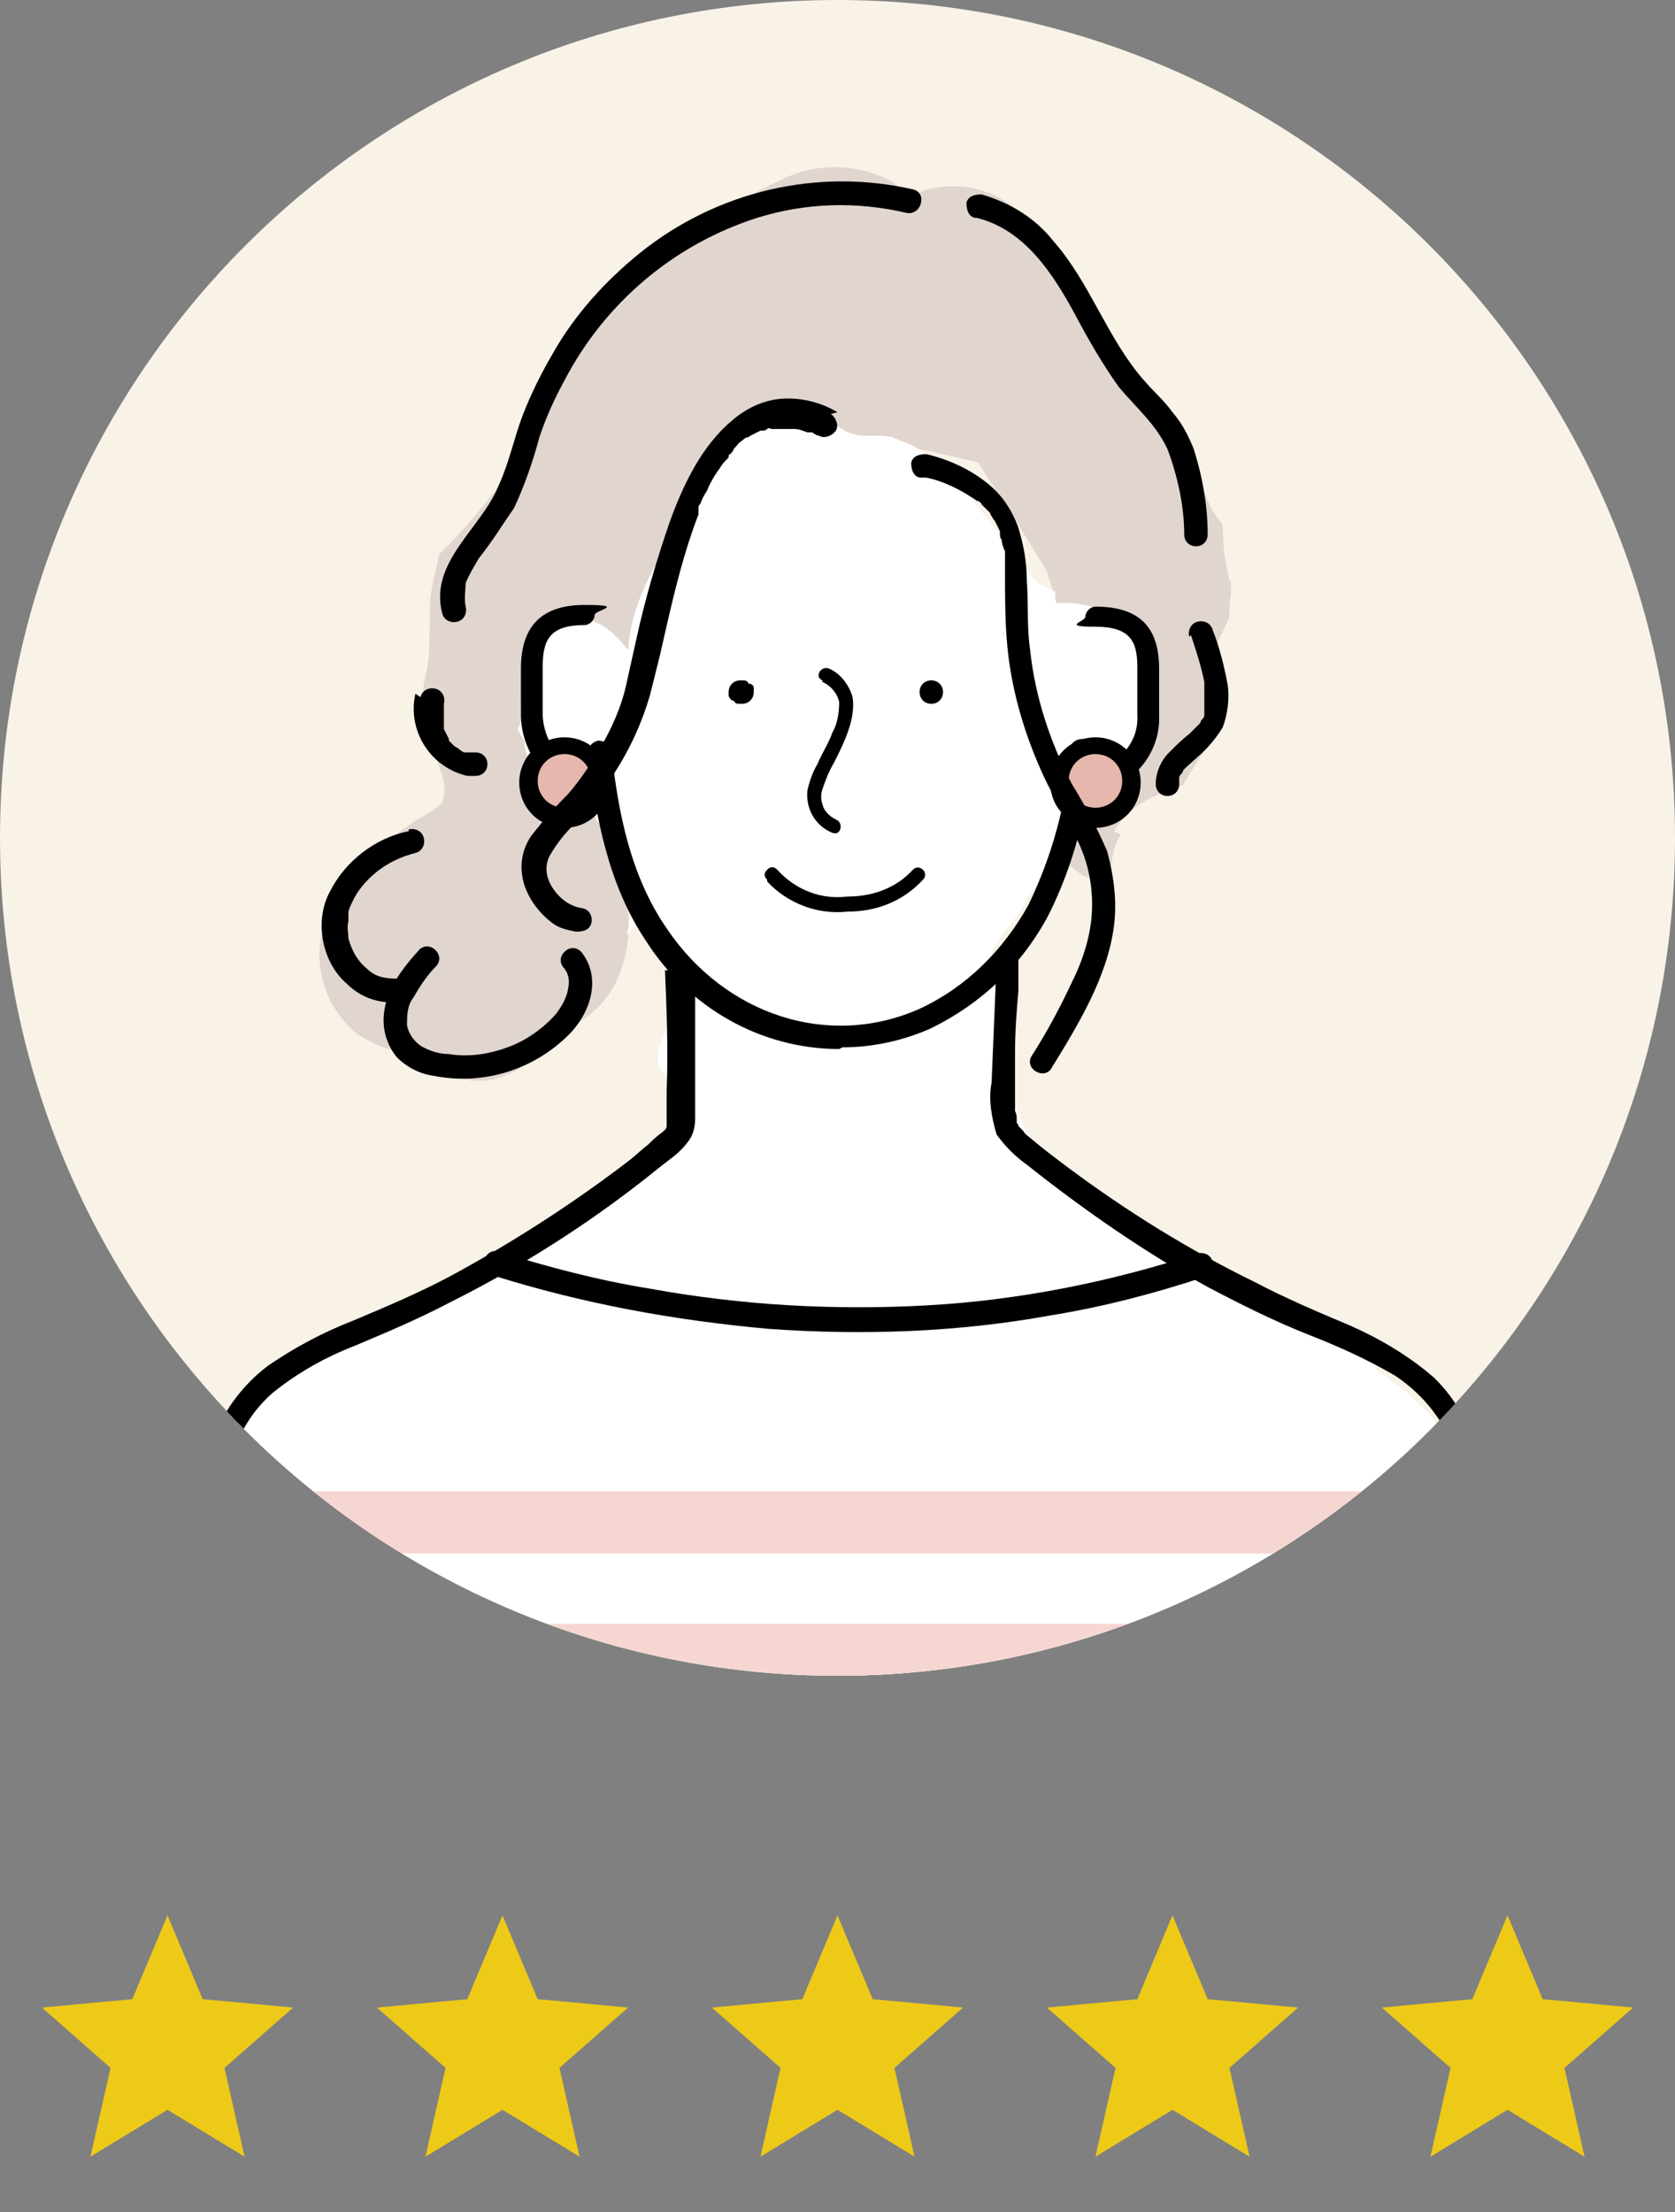 <?xml version="1.0" encoding="UTF-8"?>
<svg xmlns="http://www.w3.org/2000/svg" version="1.1" xmlns:xlink="http://www.w3.org/1999/xlink" viewBox="0 0 100 132">
  <rect x="0" y="0" width="100" height="132" fill="#808080" stroke="none"/>
  <defs>
    <style>
      .cls-1 {
        fill: #f6d6d1;
      }

      .cls-2 {
        fill: #fff;
      }

      .cls-3 {
        fill: none;
      }

      .cls-4 {
        fill: #f8f2e7;
      }

      .cls-5 {
        fill: #e1d5cf;
      }

      .cls-6 {
        fill: #e5b7ad;
      }

      .cls-7 {
        fill: #eeca18;
      }

      .cls-8 {
        clip-path: url(#clippath);
      }
    </style>
    <clipPath id="clippath">
      <circle class="cls-3" cx="50" cy="50" r="50"/>
    </clipPath>
  </defs>
  <!-- Generator: Adobe Illustrator 28.7.1, SVG Export Plug-In . SVG Version: 1.2.0 Build 142)  -->
  <g>
    <g id="_レイヤー_1" data-name="レイヤー_1">
      <g>
        <path class="cls-7" d="M10,125.9l-4.6,2.8,1.2-5.3-4.1-3.6,5.4-.5,2.1-5,2.1,5,5.4.5-4.1,3.6,1.2,5.3-4.6-2.8Z"/>
        <path class="cls-7" d="M30,125.9l-4.6,2.8,1.2-5.3-4.1-3.6,5.4-.5,2.1-5,2.1,5,5.4.5-4.1,3.6,1.2,5.3-4.6-2.8Z"/>
        <path class="cls-7" d="M50,125.9l-4.6,2.8,1.2-5.3-4.1-3.6,5.4-.5,2.1-5,2.1,5,5.4.5-4.1,3.6,1.2,5.3-4.6-2.8Z"/>
        <path class="cls-7" d="M70,125.9l-4.6,2.8,1.2-5.3-4.1-3.6,5.4-.5,2.1-5,2.1,5,5.4.5-4.1,3.6,1.2,5.3-4.6-2.8Z"/>
        <path class="cls-7" d="M90,125.9l-4.6,2.8,1.2-5.3-4.1-3.6,5.4-.5,2.1-5,2.1,5,5.4.5-4.1,3.6,1.2,5.3-4.6-2.8Z"/>
      </g>
      <path id="_パス_146" data-name="パス_146" class="cls-4" d="M100,50c0,27.6-22.4,50-50,50S0,77.6,0,50,22.4,0,50,0s50,22.4,50,50"/>
      <g class="cls-8">
        <g id="_グループ_146" data-name="グループ_146">
          <path id="_パス_147" data-name="パス_147" class="cls-5" d="M66.5,49.6c.7-1.1,1.7-1.9,3-2.3.4-.1.8-.3,1.2-.5h0s0-.1,0-.1h0c0,0,0,0,0,0,.1-.2.3-.4.3-.5.2-.3.4-.6.5-.8,0,0,.3-.4.4-.6s.3-.5.3-.6c.3-.7.7-1.3,1-2h0c-1-1.5-1-3.4,0-4.8-.5.8.1-.3.2-.6,0,0,0-.2,0-.3s0-.2,0-.2c0-.4.1-.8.1-1.2,0-.2,0-.4-.1-.5-.3-1.1-.4-2.2-.4-3.3-.2-.2-.4-.5-.6-.8-.6-1.2-1-2.4-1.1-3.8-.3-.5-.5-1-.8-1.5-.7-.4-1.3-.9-1.9-1.5-1.9-1.6-3.3-3.8-3.9-6.2,0-.2,0-.4,0-.6-1.1-1.5-2.4-2.9-3.8-4.2-1.5-1.4-3.5-1.9-5.5-1.4-.4.1-.7.3-1,.5-.4-.4-.8-.7-1.2-1-2.1-1.1-4.6-1.1-6.7,0-2.4,1.1-4.5,2.6-6.4,4.4-.4,0-.7.2-1.1.4-2.4,1.3-4.4,3.3-5.5,5.7h-.1c-.6,3.8-3,7.1-5.4,9.9-.6.7-1.2,1.3-1.8,1.9-.1.7-.3,1.3-.4,1.9-.3,1.7,0,3.2-.3,4.9-.2.8-.3,1.6-.3,2.5.1,1.4,1,2.9,1.3,4.3.1.4,0,.8-.1,1.2-.2.2-.4.3-.6.5-2.4,1.3-4.5,3.2-5.9,5.6-1.5,2.5-.9,5.7,1.3,7.6,1,.7,2.1,1.2,3.4,1.2.2,0,.5,0,.7.1.2.1.3.2.4.4,1,1,2.4,1.4,3.8,1.1,1.7-.4,2.5-1.5,3.7-2.6.4-.3.8-.5,1.2-.7,1.4-.8,2.4-2.1,2.8-3.6.4-1.3.4-2.7.2-4.1,0-.5-.2-1-.3-1.5-.1-.5-.8-1.2-.8-1.6h0c-.1-2.4-.4-4.7-.7-7,2.6.7,5.3-.6,6.5-3.1.9-2.2,1.7-4.4,2.4-6.7l1-3c.5-.4.9-.8,1.4-1.1.8-.7,1.2-1.8,1-2.9.5,0,.9,0,1.4,0,.2,0,.3,0,.3,0,.1,0,.3,0,.4,0,.5,0,.9,0,1.4,0s.9,0,1.4,0c.2,0,.4,0,.6,0,1.7.3,3.3.7,5,1.1,1.4,2.2,2.8,4.3,4.1,6.5.6,1.9,1.2,3.7,1.7,5.6,0,.1.1.8.1.8,0,.3,0,.6,0,1,0,.8,0,1.5,0,2.3,0,.2,0,.4,0,.5,0,.3-.1.6-.2.9-.4.3-.8.8-1.1,1.2-1.1,2-.4,4.6,1.6,5.8.6.3,1.2.5,1.9.5-.3-1-.1-2,.4-2.9"/>
          <path id="_パス_148" data-name="パス_148" class="cls-2" d="M79.8,78.7c-.8-.2-1.7-.2-2.5-.1h0c-.2-.2-.4-.4-.7-.6-1.8-.8-3.5-1.8-5-3-.9-.2-1.8-.6-2.6-1.2-1.2-.8-2.5-1.5-3.6-2.3-1.1-.8-2.1-1.6-3-2.6-.8-.8-1.4-1.7-1.7-2.7-.1,0-.2-.2-.4-.2-.2-.1-.4-.2-.6-.3,0-.4,0-.9,0-1.4.1-1.3.2-2.6.2-4,0-1-1-2.8-.6-3.7.2-.3.4-.6.6-.9.6-.7,1.1-1.4,1.5-2.2.3-.5.7-.9,1.2-1.2,0-.2.2-.4.3-.6,0,0,0,0,0-.1-.3-1.9.7-3.8,2.5-4.7.5-.2,1-.4,1.6-.5,0,0,.2,0,.3-.1h.2c0-.2.2-.3.3-.4.2-.3.4-.5.5-.8,0,0,0,0,0,0s0,0,0-.2c.2-.4.3-.8.5-1.2,0-.2.2-.4.2-.7,0-.3,0-.5,0-.8,0-.1,0-.9,0-.3,0-.4,0-.8-.2-1.3-.1-.5,0-1.1.1-1.6h0c0,0-.1-.2-.2-.3h0s0,0,0,0c-.4-.6-.8-1.1-1.4-1.5-.4-.2-.9-.5-1.3-.7-.9-.4-2-.6-3-.5,0-.2,0-.4,0-.7-.6-.2-1.1-.5-1.5-1-1.5-2.1-3.1-4.1-4.8-6,0,0-.2-.2-.2-.2h0c-.3-.3-.5-.5-.8-.7-.2-.1-.4-.3-.6-.4,0,0-.6-.4-.6-.4-.4-.2-.8-.3-1.2-.5.2,0-.5-.1-.7-.1-.3,0-.7,0-1,0-1.1,0-2.1-.8-2.5-1.8-.8,0-1.6,0-2.5,0-.2,0-.3,0-.5,0-1.9,1.9-3.5,4-4.9,6.3-1.8,2.6-3.5,5.2-3.7,8.3,0,0,0,0,0,0-.9-1.1-1.7-1.9-3.2-1.9,0,0,0,0,0,0-.5-.1-1-.1-1.6,0,0,.2-.2.4-.3.6-.2.4-.4.7-.8,1l-.3.3c0,0,0,.1,0,.2-.1,1.2-.2,2.4-.2,3.6,0,.3,0,.6-.2.9.1.2.2.4.4.7,0,.5.2.9.3,1.4.1.5,1,.7,1.4,1,.6.5,1.2,1,1.8,1.5.6.4,1,1,1.3,1.7,0,.3,0,.7.1,1,.2.8.9,1.2,1.2,2,.3,1,.3,2,0,3l.8-.9c1.6,1.6,2.2,3.8,1.7,6-.2.8-1.1,2.4-.3,3.1.5.7.7,1.5.7,2.3-.1,2.8-3.2,4.6-5.3,5.9-.4.2-.8.4-1.1.6-.4.7-1,1.3-1.7,1.6-.1,0-.2.1-.4.1-.2,0-.4.2-.6.3-.6.3-1.3.6-1.9.9-1,.5-2.1,1-3.1,1.5-.3.2-.6.5-.9.9-2,.7-3.9,1.4-5.9,2.3,0,0,0,0,0,0-.2,0-.4.2-.6.3-1.3.8-1.7,2.4-.9,3.6.6,1,1.8,1.5,3,1.2.2,0,.3-.1.5-.2,14.5-.7,29.1-1.1,43.6-1.1l4.9.2,5.1.2h2.5c1.1.2,2.4.4,3.3-.2,1.4-.9,1.8-2.7.9-4.1-.4-.6-1.1-1.1-1.8-1.3"/>
          <path id="_パス_149" data-name="パス_149" class="cls-2" d="M88.7,106.9l-.9-10c-.2-1.7-.3-3.3-.5-5,0-.2,0-.4,0-.6.2-1.1.2-2.3,0-3.3-.6-2.5-2.5-4.4-4.5-5.8-2-1.4-4.1-2.6-6.3-3.6-1.6-.8-3.2-1.3-4.9-1.7-.2,0-.5-.1-.7-.1-.7-.1-1.5-.2-2.2-.2-.7,0-1.3.3-1.8.8-3.7.7-7.3,1.7-11,2.4-1.4,0-2.8-.1-4.2-.2-3.7-.2-7.4-.4-11.2-.8-1.5,0-3-.3-4.5-.5-.3-.1-.5-.2-.8-.3-.5-.2-1-.3-1.6-.4-.4-.2-.7-.4-1.1-.6-.3-.3-.6-.5-1-.6-.7-.3-1.5-.2-2.2.2-2.9.9-5.8,2-8.5,3.4-3,1.4-5.6,3.5-7.6,6-2.1,2.9-1.6,6.9-1.6,10.3,0,3.7-.2,7.5-.3,11.2,0,1.5,1.2,2.6,2.6,2.6.6,0,1.1-.2,1.6-.5h54.8c0,.1,15.7.1,15.7.1,1.5,0,2.6-1.2,2.6-2.6"/>
          <path id="_パス_150" data-name="パス_150" class="cls-1" d="M87.5,89c-.1,0-.3,0-.4,0H13.4c-.9,0-1.7.7-1.7,1.6.2.4.3.9.3,1.3.3.5.9.8,1.5.8h73.7c.2,0,.4,0,.5,0-.1-1.2-.2-2.4-.1-3.5"/>
          <path id="_パス_151" data-name="パス_151" class="cls-1" d="M13.1,97c-.5,0-.9.2-1.3.5,0,.4,0,.7,0,1.1,0,.4,0,.8-.3,1.1.3.6.9,1,1.6.9h75.1c0-1.2,0-2.4,0-3.7H13.1Z"/>
          <path id="_パス_152" data-name="パス_152" d="M36,47.7c-2.7-.1-4.8-2.3-4.9-4.9v-2.9c0-2.5,1.2-3.8,3.8-3.8s.6.3.6.6-.3.6-.6.6c-2.1,0-2.5.9-2.5,2.5v2.9c.1,2,1.7,3.6,3.7,3.7.3,0,.6.3.6.6s-.3.6-.6.6"/>
          <path id="_パス_153" data-name="パス_153" d="M64.8,47.2c-.3,0-.6-.3-.6-.7,0-.3.3-.6.6-.6,1.8,0,3.2-1.5,3.1-3.2,0,0,0,0,0-.1v-2.8c0-1.5-.4-2.4-2.5-2.4s-.6-.3-.6-.6.3-.6.6-.6c2.6,0,3.8,1.2,3.8,3.7v2.8c.1,2.4-1.8,4.5-4.2,4.6,0,0-.1,0-.2,0"/>
          <path id="_パス_154" data-name="パス_154" d="M50.1,62.6c-4.7,0-9-2.5-11.5-6.4-2.3-3.4-3-7.4-3.5-11.2,0-.4.2-.7.6-.8.4,0,.7.2.8.6,0,0,0,0,0,0,.4,3.6,1.1,7.4,3.3,10.6,3.5,5.2,9.7,7.2,15.1,4.8,2.8-1.3,5-3.5,6.5-6.2,1.4-2.9,2.3-6.1,2.5-9.3,0-.4.4-.6.7-.6.4,0,.6.4.6.7,0,0,0,0,0,0-.2,3.4-1.1,6.8-2.6,9.8-1.6,3-4,5.3-7.1,6.8-1.6.7-3.4,1.1-5.2,1.1"/>
          <path id="_パス_155" data-name="パス_155" d="M44.3,40.6h-.1c-.4,0-.7.3-.7.7v.2c0,.1.1.2.2.3h.1c.1.2.2.2.4.2h.1c.4,0,.7-.3.7-.7,0,0,0-.1,0-.2,0-.1,0-.2-.2-.3h-.1c-.1-.2-.2-.2-.4-.2"/>
          <path id="_パス_156" data-name="パス_156" d="M55.6,42c.4,0,.7-.3.7-.7,0-.4-.3-.7-.7-.7-.4,0-.7.3-.7.7,0,.4.3.7.7.7"/>
          <path id="_パス_157" data-name="パス_157" d="M49.1,40.7c.5.2.9.7,1,1.2,0,.6-.1,1.3-.4,1.8-.2.6-.6,1.2-.9,1.9-.3.5-.5,1.1-.6,1.6-.1,1.1.5,2.1,1.5,2.5.5.2.7-.6.2-.8-.4-.2-.7-.5-.8-.9-.1-.3-.1-.6,0-.9.2-.6.4-1.1.7-1.6.6-1.2,1.3-2.6,1.1-3.9-.2-.7-.7-1.4-1.4-1.7-.5-.2-.9.5-.4.7"/>
          <path id="_パス_158" data-name="パス_158" d="M45.8,52.6c1.2,1.3,3,2,4.8,1.8,1.7,0,3.3-.6,4.5-1.9.4-.4-.2-1-.6-.6-1,1.1-2.4,1.6-3.9,1.6-1.6.2-3.1-.4-4.2-1.6-.2-.2-.4-.2-.6,0-.2.2-.2.4,0,.6"/>
          <path id="_パス_159" data-name="パス_159" d="M59.5,57.4c-.1,2.4-.2,4.8-.3,7.2-.2,1,0,2.1.3,3.1.5.7,1.1,1.3,1.8,1.8,3.4,2.7,7,5.2,10.8,7.3,1.9,1,3.9,2,5.9,2.8,1.8.7,3.6,1.5,5.3,2.5,1.5,1,2.7,2.4,3.4,4.1.6,1.8,1,3.6,1,5.5.1,2.3.1,4.5,0,6.8,0,2.4-.1,4.8-.2,7.2,0,.6,0,1.2-.1,1.8,0,.4.3.7.7.7s.7-.3.7-.7c0,0,0,0,0,0,.3-4.8.4-9.6.3-14.4-.1-3.9-.6-8.1-3.5-10.9-1.5-1.3-3.2-2.3-5-3.1-1.9-.8-3.8-1.6-5.7-2.6-3.9-1.9-7.6-4.2-11.1-6.8-.8-.6-1.6-1.2-2.3-1.8-.1-.1-.3-.2-.4-.4,0,0-.1-.1-.2-.2,0,0,0,0-.1-.1-.2-.2,0,0,0,0,0,0,0-.1-.1-.2,0,0,0-.1,0-.2,0-.2,0-.3-.1-.5,0-.6,0-1.2,0-1.8s0-1.2,0-1.8c0-1.2.1-2.4.2-3.6,0-.6,0-1.2,0-1.8,0-.4-.3-.7-.7-.7-.4,0-.7.3-.7.7,0,0,0,0,0,0"/>
          <path id="_パス_160" data-name="パス_160" d="M39.7,57.9c.1,2.4.2,4.8.1,7.2,0,.6,0,1.2,0,1.8,0,0,0,.1,0,.2,0,.1,0,0,0,0,0,0,0,0,0,.1,0,0,0,0,0,0,0,.2-.2.3-.3.4-.3.2-.6.5-.8.7-.4.3-.8.7-1.2,1-3.4,2.6-7,4.9-10.7,6.9-1.9,1-3.8,1.8-5.7,2.6-1.8.7-3.5,1.6-5.1,2.7-1.6,1.2-2.8,2.9-3.4,4.7-.6,1.8-.9,3.8-1,5.7-.1,2.3,0,4.5,0,6.8,0,2.4.1,4.8.2,7.1,0,.6,0,1.2.1,1.8,0,.4.3.7.7.7.4,0,.7-.3.7-.7-.3-4.8-.4-9.5-.3-14.3,0-3.6.4-7.7,3.3-10.2,1.5-1.2,3.1-2.1,4.9-2.8,1.9-.8,3.8-1.6,5.7-2.6,3.8-1.9,7.5-4.2,10.9-6.8.8-.6,1.5-1.2,2.3-1.8.4-.3.7-.6,1-1,.3-.4.4-.9.4-1.3,0-2.4,0-4.7,0-7.1,0-.6,0-1.2,0-1.8,0-.4-.3-.7-.7-.7-.4,0-.7.3-.7.7"/>
          <path id="_パス_161" data-name="パス_161" d="M29.4,76.1c5.4,1.7,10.9,2.7,16.5,3.2,5.6.4,11.3.2,16.8-.8,3.1-.5,6.2-1.3,9.2-2.3.4-.1.6-.5.5-.9-.1-.4-.5-.6-.9-.5-5.2,1.7-10.7,2.8-16.2,3.1-5.5.3-11,0-16.5-1-3.1-.5-6.1-1.3-9-2.2-.9-.3-1.3,1.1-.4,1.4"/>
          <path id="_パス_162" data-name="パス_162" d="M54.5,11.3c-5.7-1.3-11.7.1-16.3,3.8-2.1,1.7-3.9,3.7-5.2,6-.7,1.2-1.3,2.4-1.8,3.7-.5,1.3-.8,2.8-1.4,4.1-1,2.6-4.2,4.6-3.4,7.7.1.4.5.6.9.5.4-.1.6-.5.5-.9-.1-.5,0-1,0-1.4.2-.5.5-1,.8-1.5.8-1,1.4-2,2.1-3,.6-1.3,1.1-2.7,1.5-4.2.4-1.2.9-2.3,1.5-3.4,2.4-4.6,6.5-8.1,11.5-9.7,2.9-.9,5.9-1,8.9-.3.9.2,1.3-1.2.4-1.4"/>
          <path id="_パス_163" data-name="パス_163" d="M58.3,13c2.9.7,4.6,3.4,5.9,5.8.8,1.5,1.6,2.9,2.6,4.3,1,1.2,2.2,2.2,2.9,3.7.6,1.6,1,3.4,1,5.1,0,.4.3.7.7.7.4,0,.7-.3.7-.7,0-1.7-.3-3.4-.8-5-.3-.8-.7-1.6-1.3-2.3-.5-.7-1.1-1.2-1.7-1.9-2.2-2.5-3.2-5.8-5.4-8.3-1.1-1.4-2.6-2.3-4.3-2.8-.4,0-.8.1-.9.5,0,.4.1.8.5.9"/>
          <path id="_パス_164" data-name="パス_164" d="M24.4,49.6c-2,.4-3.8,1.8-4.7,3.6-.5.9-.6,2-.4,3,.2,1,.7,1.9,1.4,2.5.8.8,1.9,1.2,3,1.1.4,0,.7-.3.7-.7,0-.4-.3-.7-.7-.7-.7,0-1.3-.1-1.8-.6-.6-.5-.9-1.1-1.1-1.8,0-.3-.1-.7,0-1,0,0,0-.1,0-.2,0-.1,0-.2,0-.3,0-.2.1-.4.2-.6.3-.7.8-1.3,1.4-1.8.7-.6,1.6-1,2.4-1.2.4-.1.6-.5.5-.9-.1-.4-.5-.6-.9-.5"/>
          <path id="_パス_165" data-name="パス_165" d="M25.1,56.6c-1.1,1.2-2.2,2.6-2.2,4.3,0,.8.3,1.6.8,2.2.6.6,1.4,1,2.2,1.1,3,.6,6.1-.4,8.2-2.6,1.2-1.3,1.8-3.3.6-4.8-.3-.3-.7-.3-1,0-.3.3-.3.7,0,1,.3.4.3.8.2,1.3-.1.5-.4,1-.7,1.4-.8.9-1.8,1.6-2.9,2-1.1.4-2.3.6-3.5.4-.6,0-1.2-.2-1.7-.5-.4-.3-.7-.7-.8-1.2,0-.6,0-1.2.4-1.7.4-.7.8-1.3,1.3-1.8.3-.3.3-.7,0-1-.3-.3-.7-.3-1,0"/>
          <path id="_パス_166" data-name="パス_166" d="M24.8,41.4c-.5,2.2.9,4.4,3.1,4.9.2,0,.3,0,.5,0,.4,0,.7-.3.7-.7,0-.4-.3-.7-.7-.7,0,0-.1,0-.2,0,.2,0,0,0,0,0-.1,0-.2,0-.3,0,0,0,0,0-.2,0s0,0,0,0h0c0,0-.2-.1-.3-.2s-.2-.1-.3-.2c0,0,0,0,0,0,0,0,0,0-.1-.1,0,0-.2-.2-.2-.2,0,0,0,0,0-.1,0,0,0,0,0,0-.1-.2-.2-.4-.3-.6,0,0,0-.2,0,0,0,0,0-.1,0-.2,0-.1,0-.2,0-.3,0,0,0-.1,0-.2,0,0,0,0,0-.1h0s0-.1,0-.2c0-.1,0-.2,0-.3,0,0,0,.1,0,0,0,0,0-.1,0-.2.1-.4-.1-.8-.5-.9-.4-.1-.8.1-.9.5,0,0,0,0,0,0"/>
          <path id="_パス_167" data-name="パス_167" d="M71.1,37.9c.3.9.6,1.8.8,2.8,0,.4,0,.9,0,1.3,0,.1,0,.3,0,.4,0,0,0,.1,0,.2,0,0,0,0,0,.1,0,0,0,0,0,0,0,.1-.1.2-.2.3,0,0,0,.1-.1.2,0-.1,0,0,0,0-.2.2-.4.4-.6.6-.4.3-.8.7-1.2,1.1-.5.5-.8,1.2-.8,1.9,0,.4.3.7.7.7.4,0,.7-.3.7-.7,0-.1,0,0,0,0,0,0,0-.1,0-.2,0,0,0-.2,0-.1s0,0,0-.1c0-.1.1-.2.2-.3,0,.1,0,0,0,0s0-.1.1-.2c.4-.4.8-.7,1.2-1.1.4-.4.8-.9,1.1-1.4.3-.8.4-1.7.3-2.5-.2-1.1-.5-2.3-.9-3.3-.1-.4-.5-.6-.9-.5-.4.1-.6.5-.5.9"/>
          <path id="_パス_168" data-name="パス_168" class="cls-6" d="M67.6,46.6c0,1.2-1,2.2-2.2,2.2s-2.2-1-2.2-2.2,1-2.2,2.2-2.2h0c1.2,0,2.2,1,2.2,2.2"/>
          <path id="_パス_169" data-name="パス_169" d="M65.4,49.4c-1.5,0-2.7-1.2-2.7-2.7,0-1.5,1.2-2.7,2.7-2.7,1.5,0,2.7,1.2,2.7,2.7h0c0,1.5-1.2,2.7-2.7,2.7M65.4,45c-.9,0-1.6.7-1.6,1.6s.7,1.6,1.6,1.6c.9,0,1.6-.7,1.6-1.6,0-.9-.7-1.6-1.6-1.6"/>
          <path id="_パス_170" data-name="パス_170" class="cls-6" d="M35.9,46.6c0,1.2-1,2.2-2.2,2.2s-2.2-1-2.2-2.2,1-2.2,2.2-2.2,2.2,1,2.2,2.2h0"/>
          <path id="_パス_171" data-name="パス_171" d="M33.7,49.4c-1.5,0-2.7-1.2-2.7-2.7s1.2-2.7,2.7-2.7,2.7,1.2,2.7,2.7c0,1.5-1.2,2.7-2.7,2.7M33.7,45c-.9,0-1.6.7-1.6,1.6s.7,1.6,1.6,1.6,1.6-.7,1.6-1.6h0c0-.9-.7-1.6-1.6-1.6"/>
          <path id="_パス_172" data-name="パス_172" d="M55.3,28.5c1,.2,2,.7,2.9,1.3,0,0,.1.1.2.1,0,0,.2.1.2.2.2.2.3.3.5.5,0-.1,0,.1.1.2,0,0,.1.2.2.3.1.2.2.4.3.6,0-.1,0,.1,0,.2,0,.1,0,.2.1.3,0,.2.1.5.2.7,0,.1,0,.2,0,.3,0,0,0,0,0,.1,0,.2,0-.1,0,0,0,.3,0,.5,0,.8,0,1.3,0,2.7.1,4,.2,2.8,1,5.6,2.2,8.2.6,1.3,1.4,2.5,2,3.8.6,1.2.9,2.5.9,3.9,0,1.6-.5,3.2-1.2,4.6-.7,1.5-1.5,3-2.4,4.4-.5.8.8,1.5,1.2.7,1.6-2.6,3.3-5.4,3.7-8.4.2-1.5,0-3-.4-4.5-.6-1.4-1.3-2.7-2.1-4-1.3-2.5-2.2-5.2-2.5-8-.2-1.4-.1-2.8-.2-4.2,0-1.1-.2-2.1-.5-3.1-.4-1.1-1-2-1.9-2.7-1-.8-2.3-1.4-3.6-1.7-.4,0-.8.1-.9.5,0,.4.1.8.5.9"/>
          <path id="_パス_173" data-name="パス_173" d="M50,24.6c-1-.6-2.2-.9-3.4-.8-1.1.1-2.1.6-2.9,1.3-1.8,1.5-2.9,3.8-3.7,6-.8,2.3-1.5,4.7-2,7-.2.9-.4,1.8-.6,2.7-.3,1.4-.9,2.7-1.6,3.9-.6,1-1.2,1.9-1.9,2.7-.8.8-1.5,1.6-2.2,2.5-.6.9-.7,1.9-.4,2.9.3.9.9,1.7,1.7,2.3.4.3.9.4,1.4.5.4,0,.8-.1.9-.5.1-.4-.1-.8-.5-.9-.8-.1-1.4-.6-1.8-1.2-.4-.6-.5-1.3-.2-1.9.5-.9,1.2-1.7,1.9-2.3.8-.8,1.4-1.7,2-2.7.9-1.4,1.6-2.9,2.1-4.6.2-.8.4-1.6.6-2.4.5-2.2,1-4.5,1.7-6.7.2-.6.4-1.2.6-1.7,0,0,0-.1,0-.2,0,0,0-.2,0-.1s0-.1,0-.1c0,0,0-.2.1-.2.1-.3.2-.5.4-.8.2-.5.5-1,.8-1.4.1-.2.3-.4.5-.6,0,0,0,0,0,0h0c0-.1,0-.2.1-.2,0,0,.2-.2.2-.3.2-.2.3-.4.5-.5,0,0,.2-.2.3-.2-.1,0,0,0,0,0,0,0,.1,0,.2-.1.2-.1.4-.2.6-.3,0,0,0,0,.1,0,0,0-.1,0,0,0,.1,0,.2,0,.3-.1s.2,0,.3,0h.1s0,0,0,0c.1,0-.1,0,0,0,.2,0,.5,0,.7,0,.1,0,.2,0,.3,0-.2,0,0,0,0,0,0,0,.1,0,.2,0,.3,0,.5.1.8.2,0,0,.1,0,.2,0,.1,0,0,0,0,0h.1c.1.1.3.2.4.2.3.2.8,0,1-.3.2-.3,0-.8-.3-1"/>
        </g>
      </g>
    </g>
  </g>
</svg>